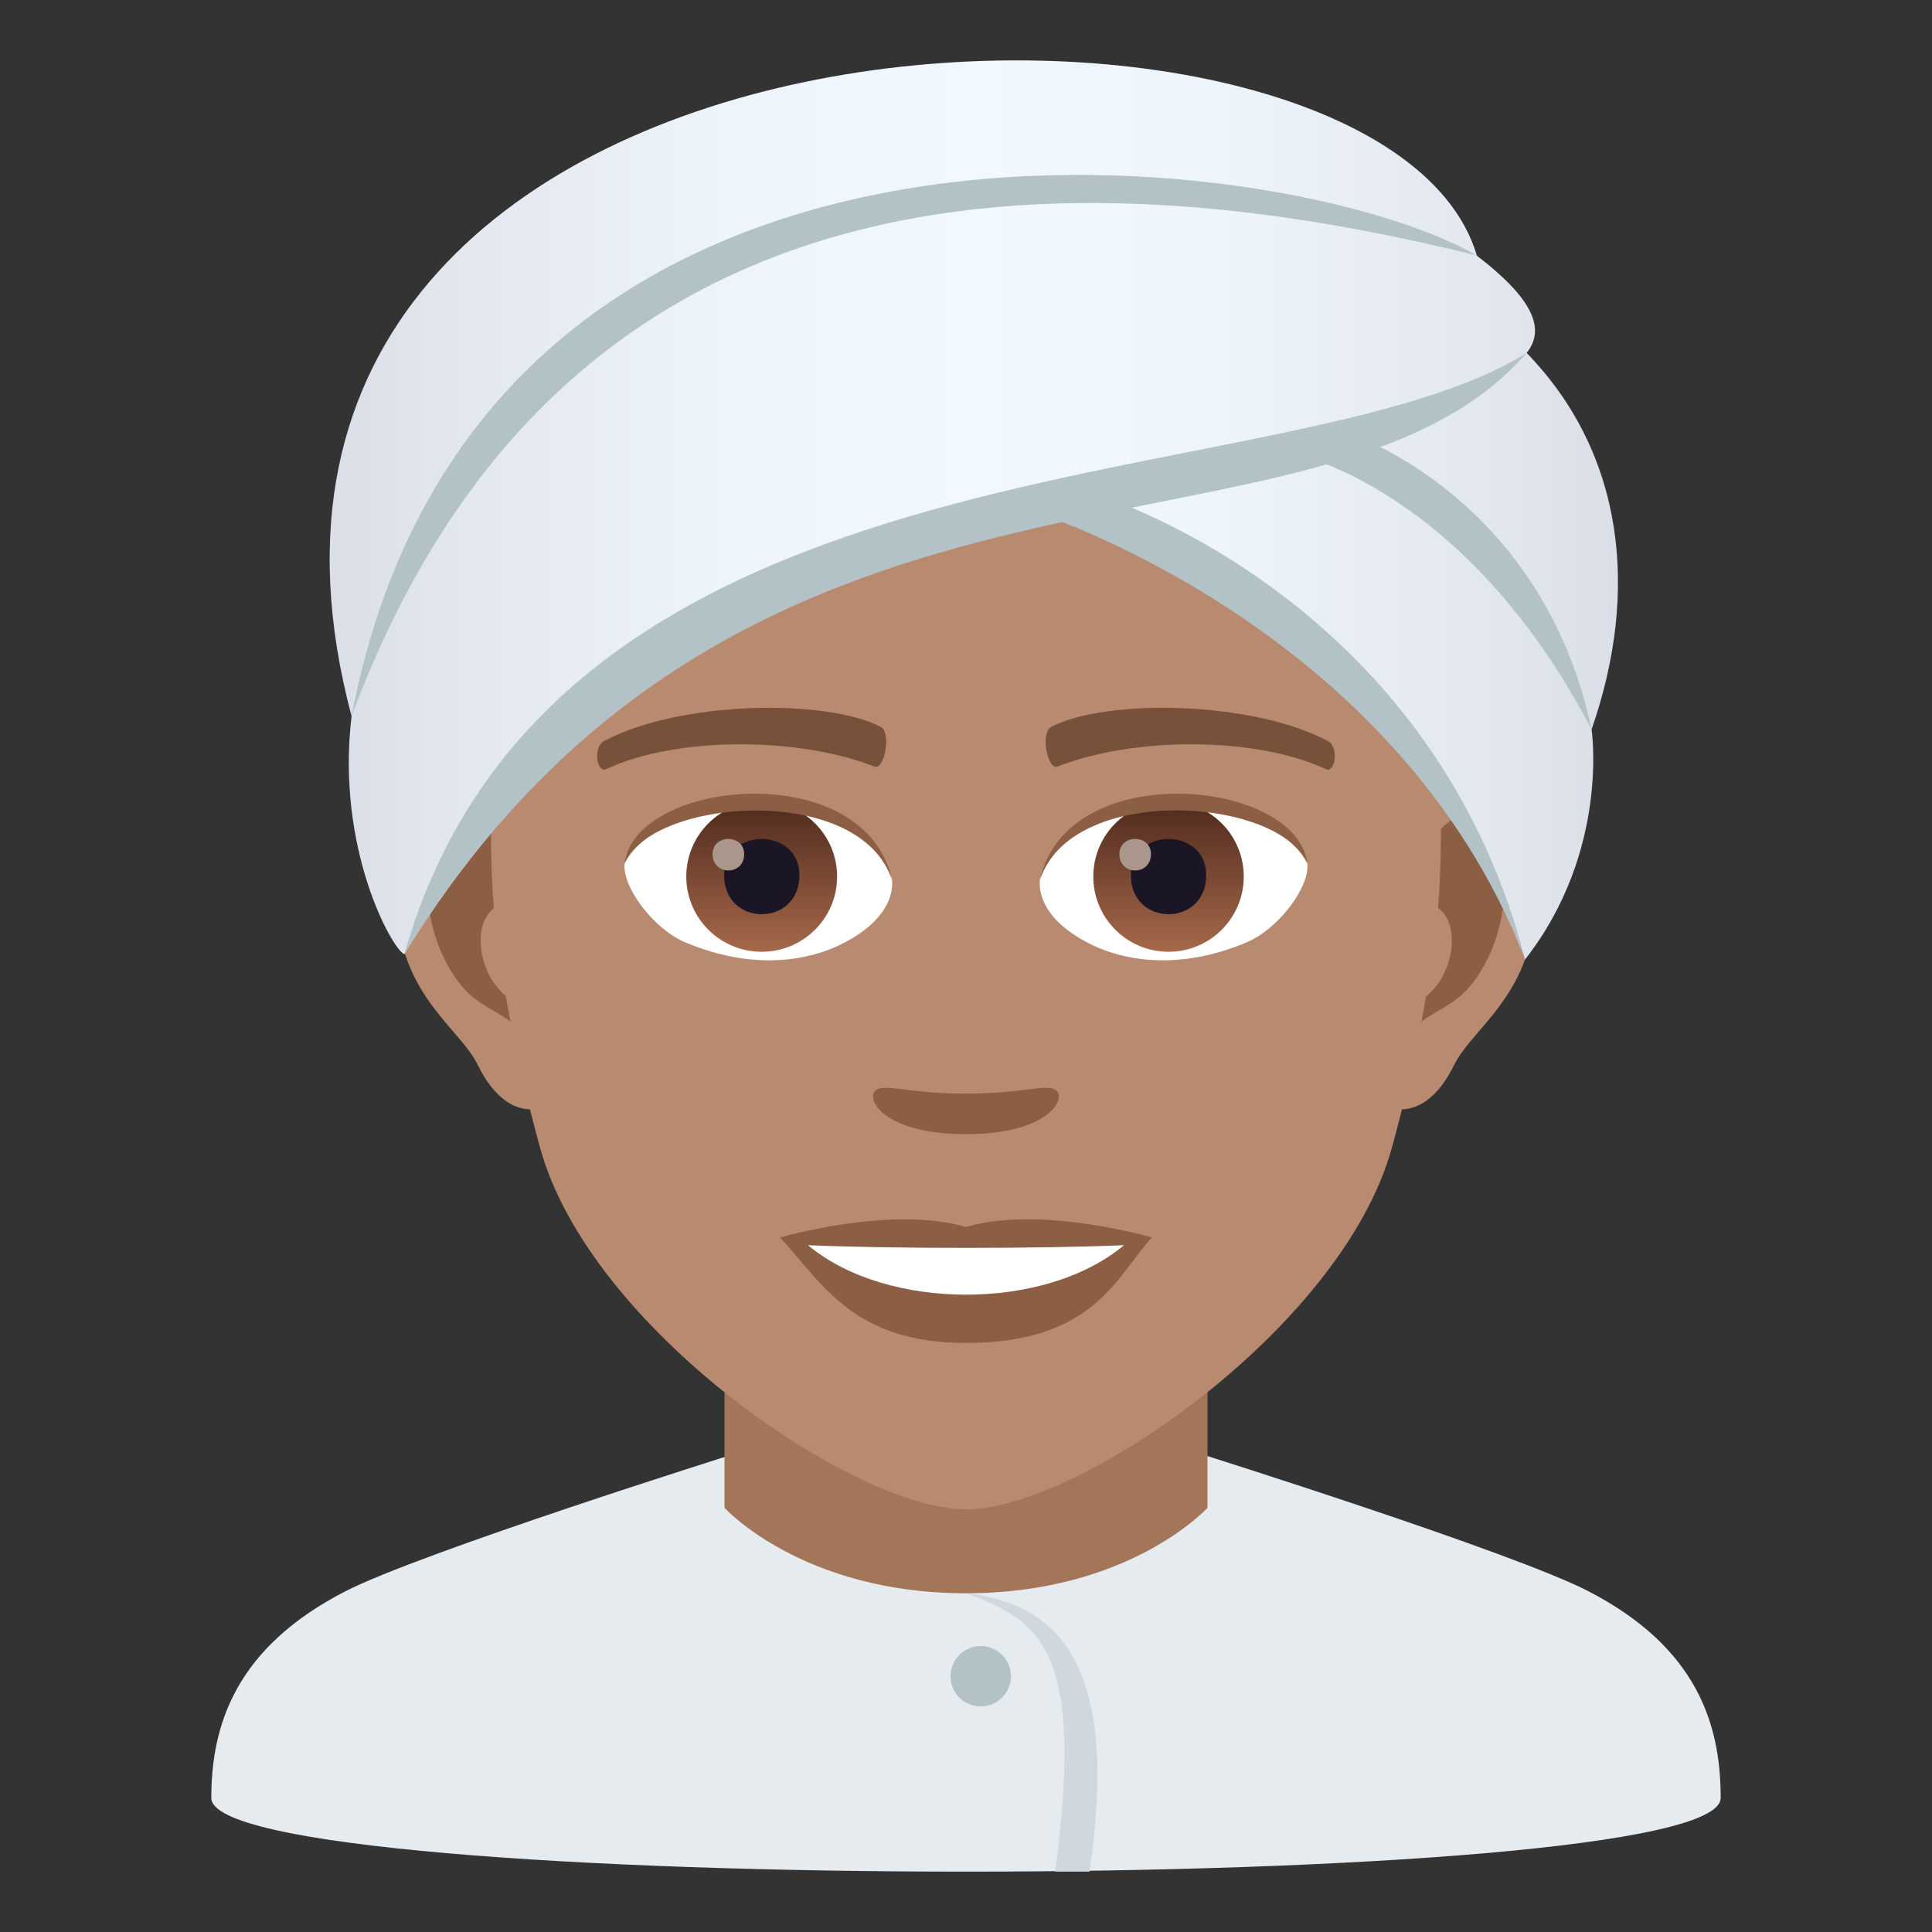 <?xml version="1.0" encoding="utf-8"?>
<!-- Generator: Adobe Illustrator 15.0.0, SVG Export Plug-In . SVG Version: 6.00 Build 0)  -->
<!DOCTYPE svg PUBLIC "-//W3C//DTD SVG 1.1//EN" "http://www.w3.org/Graphics/SVG/1.1/DTD/svg11.dtd">
<svg version="1.1" id="Layer_1" xmlns:x="http://ns.adobe.com/Extensibility/1.0/" xmlns:i="http://ns.adobe.com/AdobeIllustrator/10.0/" xmlns:graph="http://ns.adobe.com/Graphs/1.0/"
	 xmlns="http://www.w3.org/2000/svg" xmlns:xlink="http://www.w3.org/1999/xlink" xmlns:a="http://ns.adobe.com/AdobeSVGViewerExtensions/3.0/"
	 x="0px" y="0px" width="64px" height="64px" viewBox="0 0 64 64" enable-background="new 0 0 64 64" xml:space="preserve">
<rect x="0" y="0" width="64" height="64" fill="#333333" stroke="none"/>
<path fill="#E6EBEF" d="M11.432,52.718c2.502-1.288,12.854-4.543,12.854-4.543l15.407-0.037c0,0,10.445,3.284,12.932,4.577
	C56.24,54.588,57,57.144,57,59.56c0,3.254-50,3.254-50,0C7,57.141,7.807,54.584,11.432,52.718z"/>
<path fill="#A3765A" d="M24,49.947c0,0,2.566,2.832,8,2.832s8-2.832,8-2.832v-8.035H24V49.947z"/>
<path fill="#CFD8DD" d="M32,52.779c2.471,0.908,3.938,1.859,2.955,9.221h1.137C37.094,55.17,35.096,53.125,32,52.779z"/>
<path fill="#B3C2C6" d="M32.488,54.527c0.551,0,1,0.447,1,1s-0.449,1-1,1c-0.555,0-1-0.447-1-1S31.934,54.527,32.488,54.527"/>
<path id="Path_1516_" fill="#B88A6F" d="M48.441,25.392c-2.547,0.309-4.383,8.817-2.783,11.062c0.225,0.314,1.535,0.813,2.508-1.168
	c0.539-1.097,2.094-2.013,2.574-4.277C51.357,28.11,50.975,25.085,48.441,25.392z"/>
<path id="Path_1515_" fill="#B88A6F" d="M15.557,25.392c2.547,0.309,4.385,8.817,2.783,11.062c-0.225,0.314-1.537,0.813-2.508-1.168
	c-0.539-1.097-2.094-2.013-2.574-4.277C12.641,28.11,13.025,25.085,15.557,25.392z"/>
<path id="Path_1514_" fill="#8C5F44" d="M48.371,27.024c-0.664,0.208-1.389,1.219-1.781,2.896c2.322-0.498,1.742,3.362-0.275,3.435
	c0.018,0.388,0.045,0.788,0.092,1.208c0.973-1.41,1.959-0.844,2.938-2.941C50.225,29.732,50.016,26.508,48.371,27.024z"/>
<path id="Path_1513_" fill="#8C5F44" d="M17.408,29.916c-0.395-1.674-1.117-2.685-1.781-2.892c-1.645-0.516-1.855,2.708-0.975,4.599
	c0.979,2.097,1.967,1.531,2.939,2.941c0.049-0.422,0.074-0.821,0.092-1.21C15.686,33.259,15.115,29.446,17.408,29.916z"/>
<path fill="#B88A6F" d="M31.998,9.035C20.969,9.035,15.656,18,16.32,29.528c0.137,2.317,0.783,5.661,1.58,8.525
	c1.654,5.953,10.381,11.948,14.098,11.948s12.443-5.995,14.1-11.948c0.797-2.864,1.441-6.208,1.578-8.525
	C48.34,18,43.029,9.035,31.998,9.035z"/>
<path id="Path_1512_" fill="#78513A" d="M43.98,24.543c-2.521-1.334-7.35-1.399-9.146-0.47c-0.387,0.179-0.131,1.443,0.193,1.323
	c2.504-0.99,6.547-1.013,8.893,0.084C44.232,25.624,44.363,24.728,43.98,24.543z"/>
<path id="Path_1511_" fill="#78513A" d="M20.018,24.543c2.521-1.334,7.346-1.399,9.146-0.47c0.383,0.179,0.131,1.443-0.193,1.323
	c-2.51-0.99-6.547-1.013-8.895,0.084C19.764,25.624,19.635,24.728,20.018,24.543z"/>
<path id="Path_1510_" fill="#8C5F44" d="M34.975,36.108c-0.314-0.219-1.053,0.119-2.977,0.119c-1.92,0-2.66-0.338-2.977-0.119
	c-0.375,0.266,0.225,1.463,2.977,1.463C34.752,37.571,35.354,36.374,34.975,36.108z"/>
<path id="Path_1509_" fill="#8C5F44" d="M31.998,40.646c-2.48-0.728-6.156,0.346-6.156,0.346c1.4,1.522,2.426,3.496,6.156,3.496
	c4.273,0,5.002-2.241,6.158-3.496C38.156,40.991,34.479,39.914,31.998,40.646z"/>
<path id="Path_1508_" fill="#FFFFFF" d="M26.766,41.249c2.602,2.178,7.852,2.192,10.467,0
	C34.461,41.367,29.557,41.368,26.766,41.249z"/>
<path id="Path_1507_" fill="#FFFFFF" d="M29.545,29.085c0.094,0.729-0.402,1.594-1.773,2.241c-0.873,0.411-2.684,0.896-5.066-0.107
	c-1.066-0.448-2.107-1.849-2.014-2.622C21.982,26.167,28.336,25.811,29.545,29.085z"/>
<linearGradient id="Oval_1_" gradientUnits="userSpaceOnUse" x1="-424.582" y1="477.466" x2="-424.582" y2="478.225" gradientTransform="matrix(6.57 0 0 -6.57 2814.78 3168.528)">
	<stop  offset="0" style="stop-color:#A6694A"/>
	<stop  offset="1" style="stop-color:#4F2A1E"/>
	<a:midPointStop  offset="0" style="stop-color:#A6694A"/>
	<a:midPointStop  offset="0.5" style="stop-color:#A6694A"/>
	<a:midPointStop  offset="1" style="stop-color:#4F2A1E"/>
</linearGradient>
<ellipse id="Oval_193_" fill="url(#Oval_1_)" cx="25.232" cy="29.037" rx="2.498" ry="2.492"/>
<path id="Path_1506_" fill="#1A1626" d="M23.986,28.991c0,1.725,2.496,1.725,2.496,0C26.482,27.391,23.986,27.391,23.986,28.991z"/>
<path id="Path_1505_" fill="#AB968C" d="M23.605,28.293c0,0.723,1.047,0.723,1.047,0C24.652,27.624,23.605,27.624,23.605,28.293z"/>
<path id="Path_1504_" fill="#8C5F44" d="M29.557,29.182c-1.014-3.252-7.924-2.772-8.865-0.585
	C21.039,25.796,28.693,25.057,29.557,29.182z"/>
<path id="Path_1503_" fill="#FFFFFF" d="M34.453,29.085c-0.096,0.729,0.4,1.594,1.773,2.241c0.871,0.411,2.684,0.896,5.064-0.107
	c1.07-0.448,2.109-1.849,2.016-2.622C42.018,26.167,35.66,25.811,34.453,29.085z"/>
<linearGradient id="Oval_2_" gradientUnits="userSpaceOnUse" x1="-425.23" y1="477.466" x2="-425.23" y2="478.225" gradientTransform="matrix(6.57 0 0 -6.57 2832.511 3168.528)">
	<stop  offset="0" style="stop-color:#A6694A"/>
	<stop  offset="1" style="stop-color:#4F2A1E"/>
	<a:midPointStop  offset="0" style="stop-color:#A6694A"/>
	<a:midPointStop  offset="0.5" style="stop-color:#A6694A"/>
	<a:midPointStop  offset="1" style="stop-color:#4F2A1E"/>
</linearGradient>
<circle id="Oval_192_" fill="url(#Oval_2_)" cx="38.709" cy="29.037" r="2.492"/>
<path id="Path_1502_" fill="#1A1626" d="M37.461,28.991c0,1.725,2.496,1.725,2.496,0C39.957,27.391,37.461,27.391,37.461,28.991z"/>
<path id="Path_1501_" fill="#AB968C" d="M37.082,28.293c0,0.723,1.045,0.723,1.045,0C38.127,27.624,37.082,27.624,37.082,28.293z"/>
<path id="Path_1500_" fill="#8C5F44" d="M34.441,29.182c1.012-3.251,7.92-2.785,8.865-0.585
	C42.957,25.796,35.305,25.057,34.441,29.182z"/>
<linearGradient id="SVGID_1_" gradientUnits="userSpaceOnUse" x1="10.921" y1="16.892" x2="53.598" y2="16.892">
	<stop  offset="0" style="stop-color:#DADEE6"/>
	<stop  offset="0.103" style="stop-color:#E3E7EF"/>
	<stop  offset="0.305" style="stop-color:#EEF4FB"/>
	<stop  offset="0.5" style="stop-color:#F2F8FF"/>
	<stop  offset="0.695" style="stop-color:#EEF4FB"/>
	<stop  offset="0.896" style="stop-color:#E3E7EF"/>
	<stop  offset="1" style="stop-color:#DADEE6"/>
	<a:midPointStop  offset="0" style="stop-color:#DADEE6"/>
	<a:midPointStop  offset="0.3" style="stop-color:#DADEE6"/>
	<a:midPointStop  offset="0.5" style="stop-color:#F2F8FF"/>
	<a:midPointStop  offset="0.7" style="stop-color:#F2F8FF"/>
	<a:midPointStop  offset="1" style="stop-color:#DADEE6"/>
</linearGradient>
<path fill="url(#SVGID_1_)" d="M50.572,11.691c0.637-0.793,0.213-1.797-1.658-3.229c0.002,0,0.002,0.001,0.008,0.001
	C45.734-2.292,5.031-1.168,11.646,23.725c-0.525,4.395,1.355,7.732,1.748,7.887c4.305-8.783,13.283-12.823,21.338-15.18
	C47.166,19.75,50.52,31.784,50.52,31.784c2.814-3.6,2.203-7.627,2.203-7.621C54.309,19.619,53.822,15.038,50.572,11.691z"/>
<path fill="#B3C2C6" d="M13.395,31.612c5.008-17.685,29.188-14.924,37.178-19.921C43.721,19.572,24.818,13.017,13.395,31.612z"/>
<path fill="#B3C2C6" d="M52.723,24.163c-1.619-7.61-7.838-9.722-7.838-9.722l-1.998,0.597
	C42.887,15.038,48.541,16.155,52.723,24.163z"/>
<path fill="#B3C2C6" d="M50.52,31.784c-3.148-12.194-14.363-15.463-14.363-15.463l-1.996,0.597
	C34.16,16.917,46.223,20.659,50.52,31.784z"/>
<path fill="#B3C2C6" d="M11.646,23.725C15.918,1.359,42.627,4.824,48.914,8.461C36.713,5.443,18.928,4.166,11.646,23.725z"/>
</svg>
